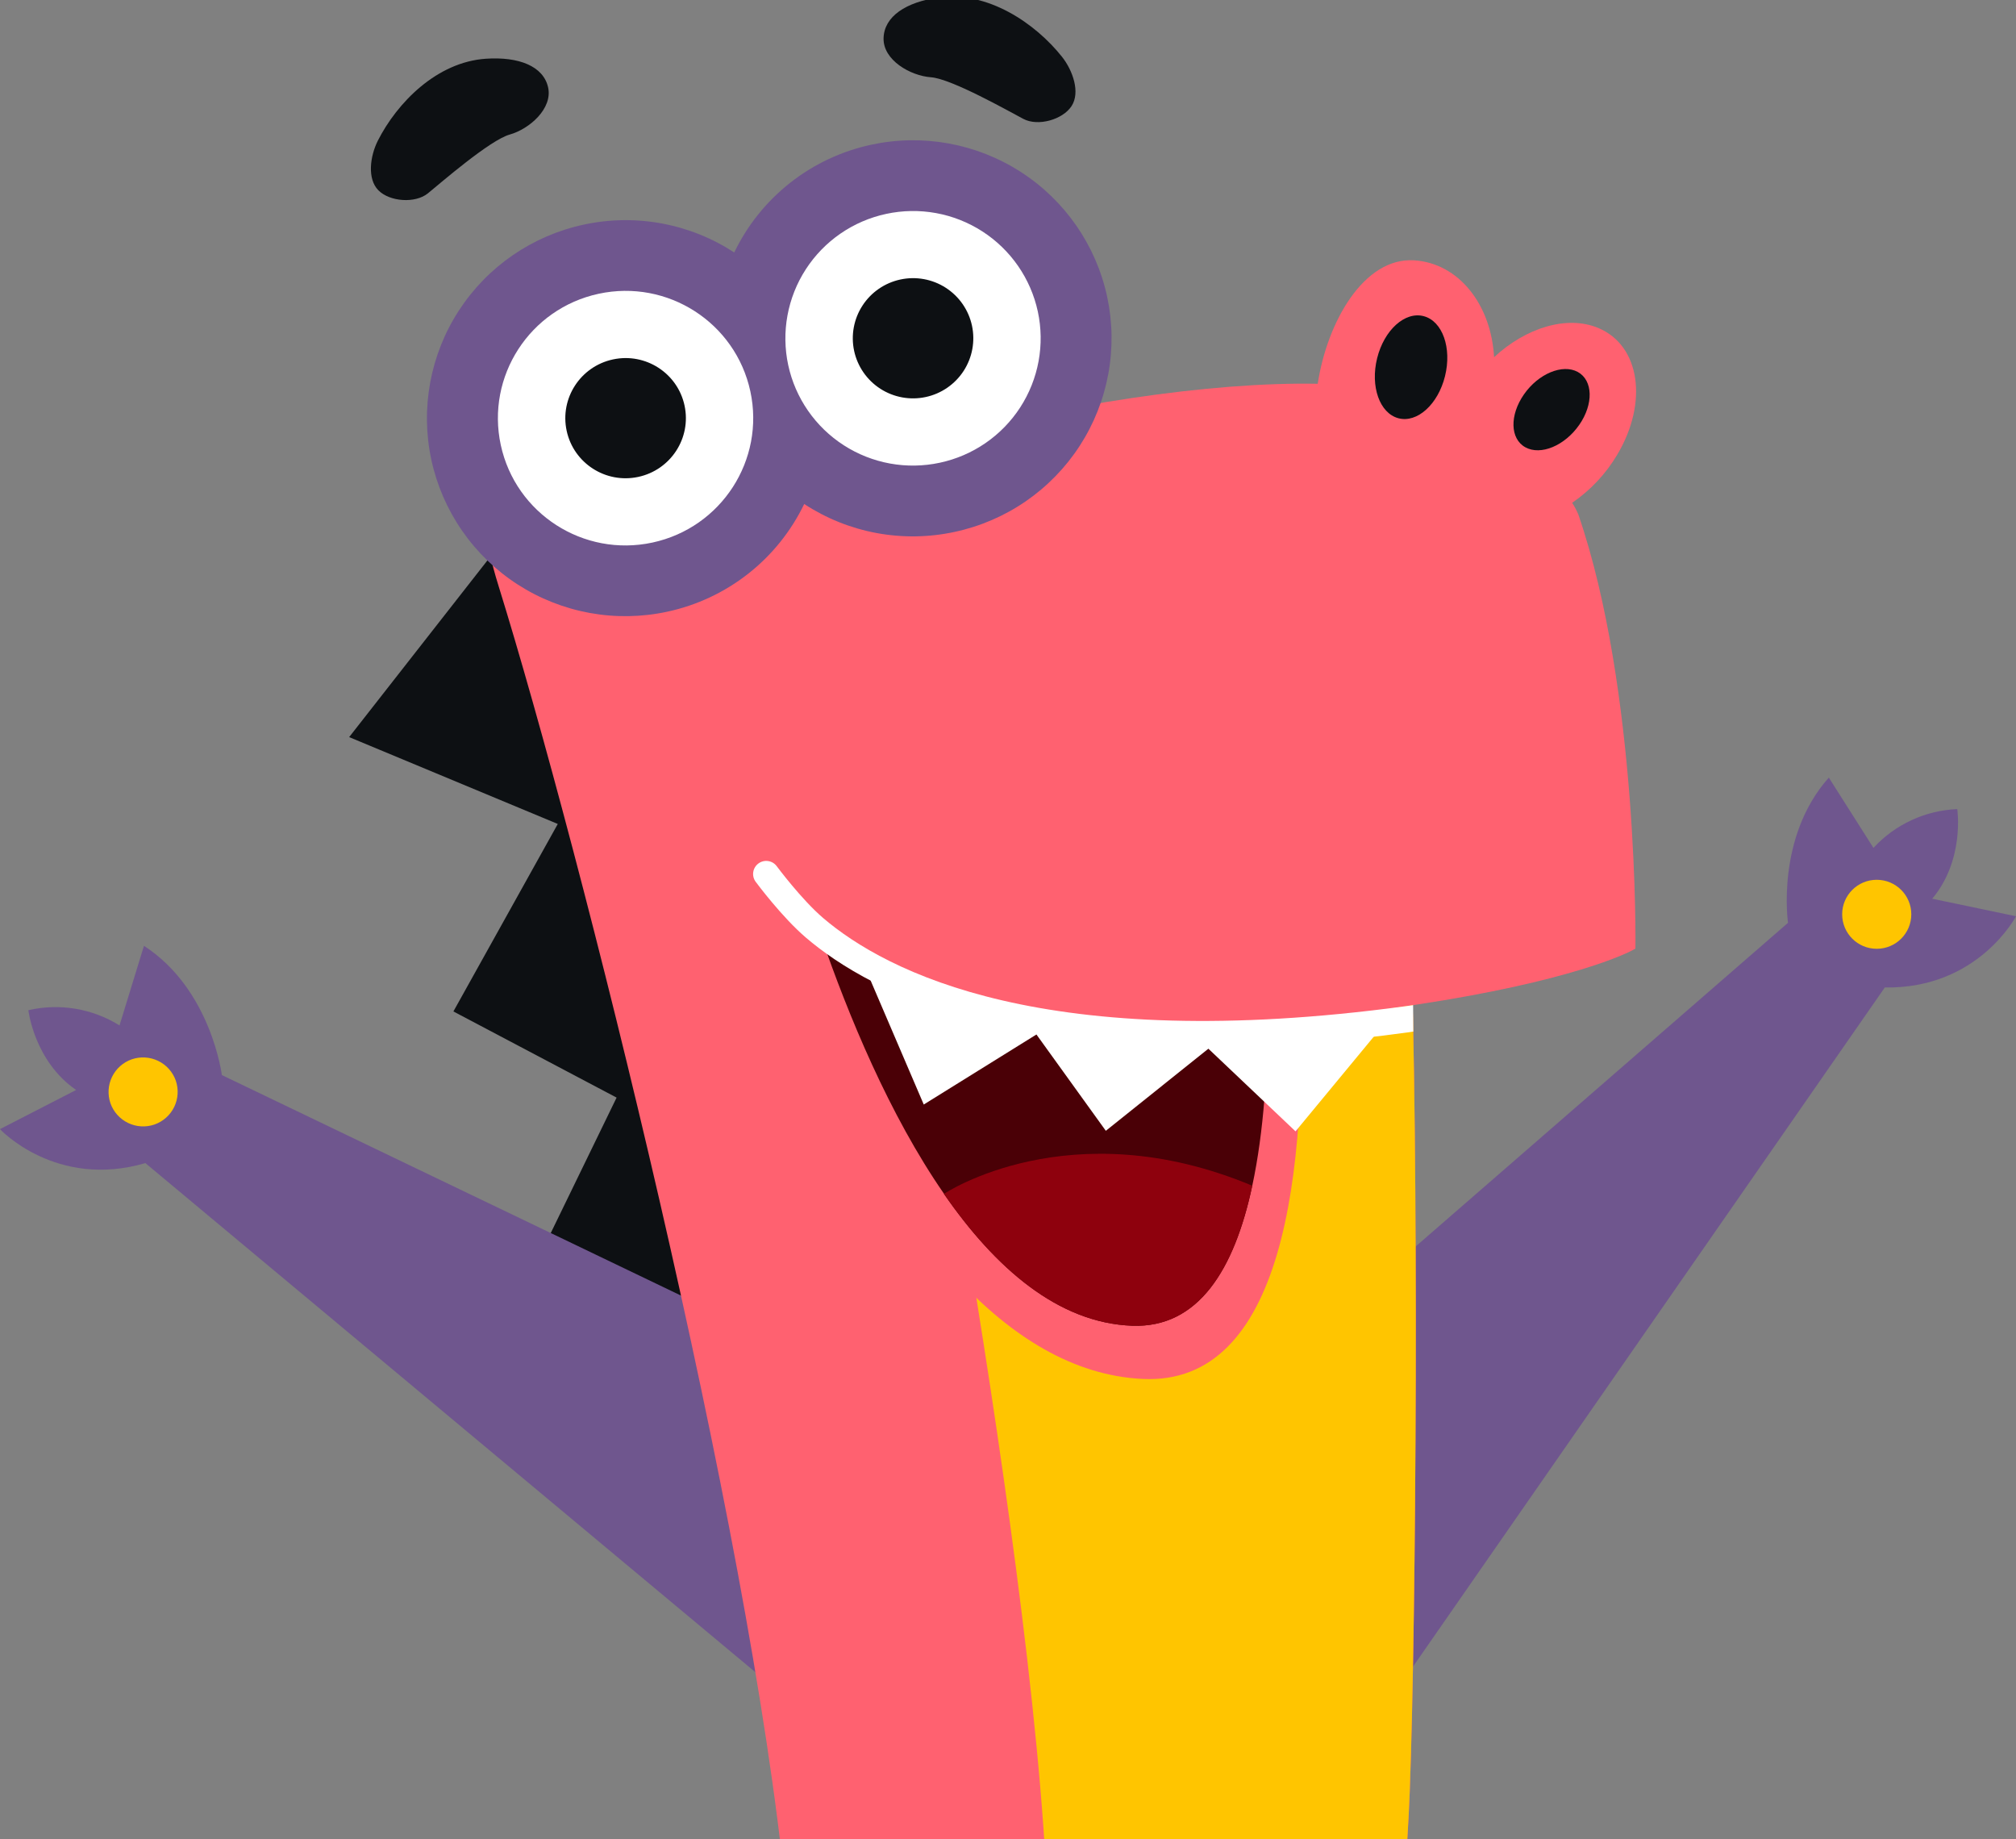 <?xml version="1.0" encoding="UTF-8"?> <svg xmlns="http://www.w3.org/2000/svg" width="728" height="664" viewBox="0 0 728 664" fill="none"><rect x="0" y="0" width="728" height="664" fill="#808080" stroke="none"/> <g clip-path="url(#clip0_918_2018)"> <path fill-rule="evenodd" clip-rule="evenodd" d="M253.822 476.258L196.737 449.578L222.66 396.269L163.728 365.163L201.423 297.473L126.086 266.117L180.895 196.094L253.822 476.258Z" fill="#0D1013"></path> <path fill-rule="evenodd" clip-rule="evenodd" d="M697.749 324.466C709.562 310.407 706.786 292.11 706.786 292.11C701.067 292.345 695.45 293.704 690.257 296.107C685.064 298.51 680.396 301.912 676.522 306.117L660.409 280.738C641.165 302.337 645.673 333.162 645.673 333.162L496.972 462.387L495.375 623.105L680.623 356.51C714.31 357.072 728.002 330.798 728.002 330.798L697.749 324.466Z" fill="#6F568E"></path> <path d="M677.708 342.543C684.601 342.543 690.189 336.967 690.189 330.088C690.189 323.209 684.601 317.633 677.708 317.633C670.815 317.633 665.227 323.209 665.227 330.088C665.227 336.967 670.815 342.543 677.708 342.543Z" fill="#FFC500"></path> <path fill-rule="evenodd" clip-rule="evenodd" d="M27.483 393.517C12.33 383.083 10.243 364.713 10.243 364.713C15.822 363.425 21.601 363.248 27.249 364.192C32.897 365.135 38.303 367.181 43.158 370.211L51.987 341.469C76.281 357.215 80.112 388.133 80.112 388.133L257.762 473.433L301.917 628.027L52.498 419.916C20.147 429.362 -0.016 407.649 -0.016 407.649L27.483 393.517Z" fill="#6F568E"></path> <path fill-rule="evenodd" clip-rule="evenodd" d="M63.471 390.113C64.552 393.234 64.351 396.655 62.912 399.629C61.472 402.603 58.912 404.888 55.79 405.983C52.661 407.062 49.231 406.86 46.251 405.421C43.27 403.983 40.982 401.426 39.886 398.308C38.808 395.187 39.013 391.767 40.454 388.795C41.895 385.824 44.456 383.542 47.577 382.448C50.704 381.372 54.13 381.575 57.107 383.011C60.085 384.447 62.373 387 63.471 390.113Z" fill="#FFC500"></path> <path fill-rule="evenodd" clip-rule="evenodd" d="M509.231 332.64C508.469 312.354 507.415 297.233 506.1 290.11C481.534 157.624 178.975 166.934 178.975 166.934C178.975 166.934 168.873 175.88 180.019 211.495C209.678 306.98 270.968 551.06 283.742 683.452C290.003 748.133 254.323 732.814 163.614 792.444C163.614 792.444 116.788 821.696 90.76 843.951C56.218 873.453 57.261 893.323 57.261 893.323C57.261 893.323 66.351 886.21 88.496 878.327C112.666 869.735 152.322 860.238 212.684 858.082C357.169 852.875 375.254 845.148 375.254 845.148C485.552 817.562 505.547 739.781 509.085 646.545C511.433 584.624 512.435 415.524 509.231 332.64Z" fill="#FF6170"></path> <path fill-rule="evenodd" clip-rule="evenodd" d="M509.23 332.641C496.508 309.731 460.181 270.439 360.726 265.378C282.457 261.369 278.585 334.318 330.107 339.858C330.107 339.858 387.505 637.809 377.424 730.285C370.119 797.641 321.07 795.548 231.509 813.065C231.509 813.065 143.43 835.506 88.453 878.328C112.623 869.737 152.279 860.239 212.641 858.084C357.126 852.877 375.212 845.15 375.212 845.15C485.551 817.563 505.546 739.782 509.084 646.547C511.432 584.626 512.434 415.525 509.23 332.641Z" fill="#FFC500"></path> <path fill-rule="evenodd" clip-rule="evenodd" d="M256.594 278.445C256.594 278.445 311.695 493.148 412.715 497.845C513.735 502.541 450.212 195.77 450.212 195.77L256.594 278.445Z" fill="#FF6170"></path> <path fill-rule="evenodd" clip-rule="evenodd" d="M452.211 428.083C445.699 458.574 432.623 479.485 408.881 478.631C382.051 477.653 359.363 457.731 340.902 431.061V431.009C301.475 374.149 281.281 286.61 281.281 286.61L443.341 211.547C443.341 211.547 468.867 350.687 452.211 428.083Z" fill="#4A0006"></path> <path d="M452.208 428.083C445.696 458.575 432.62 479.486 408.878 478.632C382.047 477.653 359.36 457.731 340.898 431.061V431.009C340.898 431.009 386.357 400.517 452.208 428.083Z" fill="#8E010D"></path> <path fill-rule="evenodd" clip-rule="evenodd" d="M569.936 185.69C569.32 184.241 568.579 182.847 567.724 181.524C574.349 176.993 579.901 171.071 583.993 164.175C595.275 145.232 592.238 124.758 577.21 118.437C565.898 113.678 551.006 118.301 539.526 128.965C538.482 109.939 526.763 94.995 510.65 93.985C492.502 92.85 479.248 116.24 475.846 138.556C437.317 137.838 383.394 145.846 330.442 160.217C286.277 172.172 206.578 163.883 206.578 163.883C206.578 163.883 234.411 278.279 277.636 324.861C336.359 388.146 457.948 370.807 511.255 362.736C566.566 354.405 588.022 344.178 590.568 342.45C590.599 342.439 591.81 249.214 569.936 185.69Z" fill="#FF6170"></path> <path fill-rule="evenodd" clip-rule="evenodd" d="M514.119 114.146C520.891 115.937 524.335 125.602 521.81 135.807C519.284 146.013 511.75 152.792 504.987 151.001C498.225 149.21 494.77 139.546 497.296 129.34C499.821 119.135 507.356 112.355 514.119 114.146Z" fill="#0D1013"></path> <path fill-rule="evenodd" clip-rule="evenodd" d="M569.752 134.286C575.262 137.317 575.502 145.867 570.284 153.385C565.066 160.904 556.373 164.539 550.831 161.487C545.29 158.436 545.092 149.907 550.31 142.399C555.528 134.89 564.252 131.287 569.752 134.286Z" fill="#0D1013"></path> <path fill-rule="evenodd" clip-rule="evenodd" d="M399.796 107.075C395.787 88.533 384.561 72.339 368.587 62.057C352.613 51.774 333.2 48.245 314.618 52.246C303.943 54.534 293.935 59.23 285.359 65.974C276.783 72.718 269.868 81.33 265.142 91.152C257.206 85.965 248.316 82.405 238.989 80.678C229.662 78.951 220.084 79.092 210.812 81.092C192.229 85.07 175.99 96.251 165.667 112.175C155.344 128.099 151.781 147.462 155.763 166.007C157.745 175.19 161.522 183.893 166.876 191.619C172.23 199.345 179.057 205.943 186.967 211.035C194.877 216.128 203.715 219.615 212.976 221.299C222.237 222.982 231.739 222.829 240.941 220.846C251.612 218.558 261.617 213.865 270.191 207.125C278.764 200.385 285.679 191.778 290.407 181.961C298.341 187.154 307.233 190.72 316.562 192.448C325.892 194.177 335.473 194.036 344.747 192.031C353.953 190.063 362.681 186.304 370.43 180.968C378.18 175.633 384.8 168.825 389.913 160.936C395.025 153.046 398.529 144.228 400.225 134.987C401.921 125.745 401.775 116.26 399.796 107.075Z" fill="#6F568E"></path> <path d="M235.612 195.88C260.496 190.521 276.32 166.068 270.955 141.264C265.59 116.46 241.068 100.697 216.183 106.057C191.298 111.417 175.474 135.869 180.839 160.673C186.204 185.478 210.727 201.24 235.612 195.88Z" fill="white"></path> <path fill-rule="evenodd" clip-rule="evenodd" d="M374.77 112.469C373.495 106.566 371.068 100.973 367.627 96.007C364.186 91.041 359.798 86.8 354.714 83.526C349.63 80.253 343.95 78.011 337.997 76.928C332.045 75.846 325.937 75.944 320.023 77.218C314.106 78.484 308.498 80.9 303.517 84.33C298.537 87.759 294.282 92.133 290.996 97.204C287.71 102.274 285.457 107.94 284.365 113.879C283.274 119.818 283.365 125.914 284.635 131.818C285.91 137.719 288.338 143.312 291.78 148.276C295.221 153.241 299.609 157.481 304.693 160.753C309.777 164.026 315.457 166.267 321.409 167.349C327.361 168.431 333.468 168.332 339.381 167.058C345.298 165.795 350.907 163.38 355.888 159.952C360.869 156.524 365.125 152.151 368.411 147.081C371.698 142.011 373.951 136.345 375.042 130.406C376.133 124.467 376.04 118.372 374.77 112.469Z" fill="white"></path> <path fill-rule="evenodd" clip-rule="evenodd" d="M175.465 21.202C187.362 20.401 196.201 23.889 197.923 31.523C199.645 39.156 191.213 46.571 184.054 48.58C176.895 50.59 159.102 66.065 154.531 69.793C149.96 73.522 140.724 72.845 136.633 68.7C132.542 64.555 133.627 56.37 136.445 50.788C143.385 37.084 157.734 22.39 175.465 21.202Z" fill="#0D1013"></path> <path fill-rule="evenodd" clip-rule="evenodd" d="M339.071 -0.907C327.194 0.697 319.242 5.925 319.065 13.818C318.887 21.712 328.739 27.356 336.19 27.898C343.641 28.439 364.305 40.176 369.585 42.946C374.866 45.716 383.789 43.196 386.971 38.27C390.154 33.344 387.42 25.471 383.507 20.514C373.874 8.403 356.718 -3.292 339.071 -0.907Z" fill="#0D1013"></path> <path d="M230.457 172.183C242.214 169.675 249.71 158.144 247.2 146.428C244.689 134.713 233.123 127.25 221.366 129.758C209.609 132.267 202.113 143.798 204.624 155.513C207.134 167.229 218.7 174.692 230.457 172.183Z" fill="#0D1013"></path> <path fill-rule="evenodd" clip-rule="evenodd" d="M350.993 117.574C350.394 114.784 349.249 112.14 347.624 109.792C346 107.445 343.927 105.44 341.525 103.892C339.124 102.345 336.439 101.285 333.627 100.773C330.814 100.262 327.928 100.309 325.133 100.912C319.496 102.12 314.571 105.513 311.44 110.344C308.308 115.176 307.228 121.05 308.436 126.676C309.036 129.465 310.182 132.108 311.807 134.455C313.432 136.802 315.504 138.807 317.906 140.354C320.307 141.901 322.991 142.961 325.803 143.473C328.616 143.985 331.501 143.939 334.296 143.338C339.931 142.127 344.855 138.733 347.986 133.903C351.116 129.072 352.198 123.2 350.993 117.574Z" fill="#0D1013"></path> <path fill-rule="evenodd" clip-rule="evenodd" d="M313 350.758L333.58 398.766L374.269 373.481L399.326 408.253L436.363 378.615L467.827 408.451L498.415 371.45L495.023 370.034L402.332 371.127L313 350.758Z" fill="white"></path> <path d="M434.234 378.035C405.984 378.035 380.499 375.338 358.051 369.933C323.279 361.602 302.428 348.252 291.053 338.535C282.36 331.11 273.249 318.843 272.863 318.322C272.496 317.821 272.232 317.252 272.086 316.648C271.939 316.044 271.914 315.418 272.011 314.805C272.108 314.191 272.325 313.603 272.651 313.074C272.976 312.544 273.403 312.084 273.907 311.72C274.408 311.354 274.978 311.09 275.582 310.944C276.186 310.799 276.813 310.773 277.426 310.87C278.04 310.967 278.629 311.184 279.159 311.508C279.688 311.833 280.148 312.259 280.513 312.761C280.606 312.876 289.373 324.685 297.21 331.402C319.992 350.865 377.567 380.857 507.473 363.289L510.291 362.893L510.353 372.422C510.353 372.422 509.31 372.599 508.767 372.672C484.071 376.127 459.171 377.919 434.234 378.035Z" fill="white"></path> </g> <defs> <clipPath id="clip0_918_2018"> <rect width="182" height="166" fill="white" transform="scale(4)"></rect> </clipPath> </defs> </svg> 